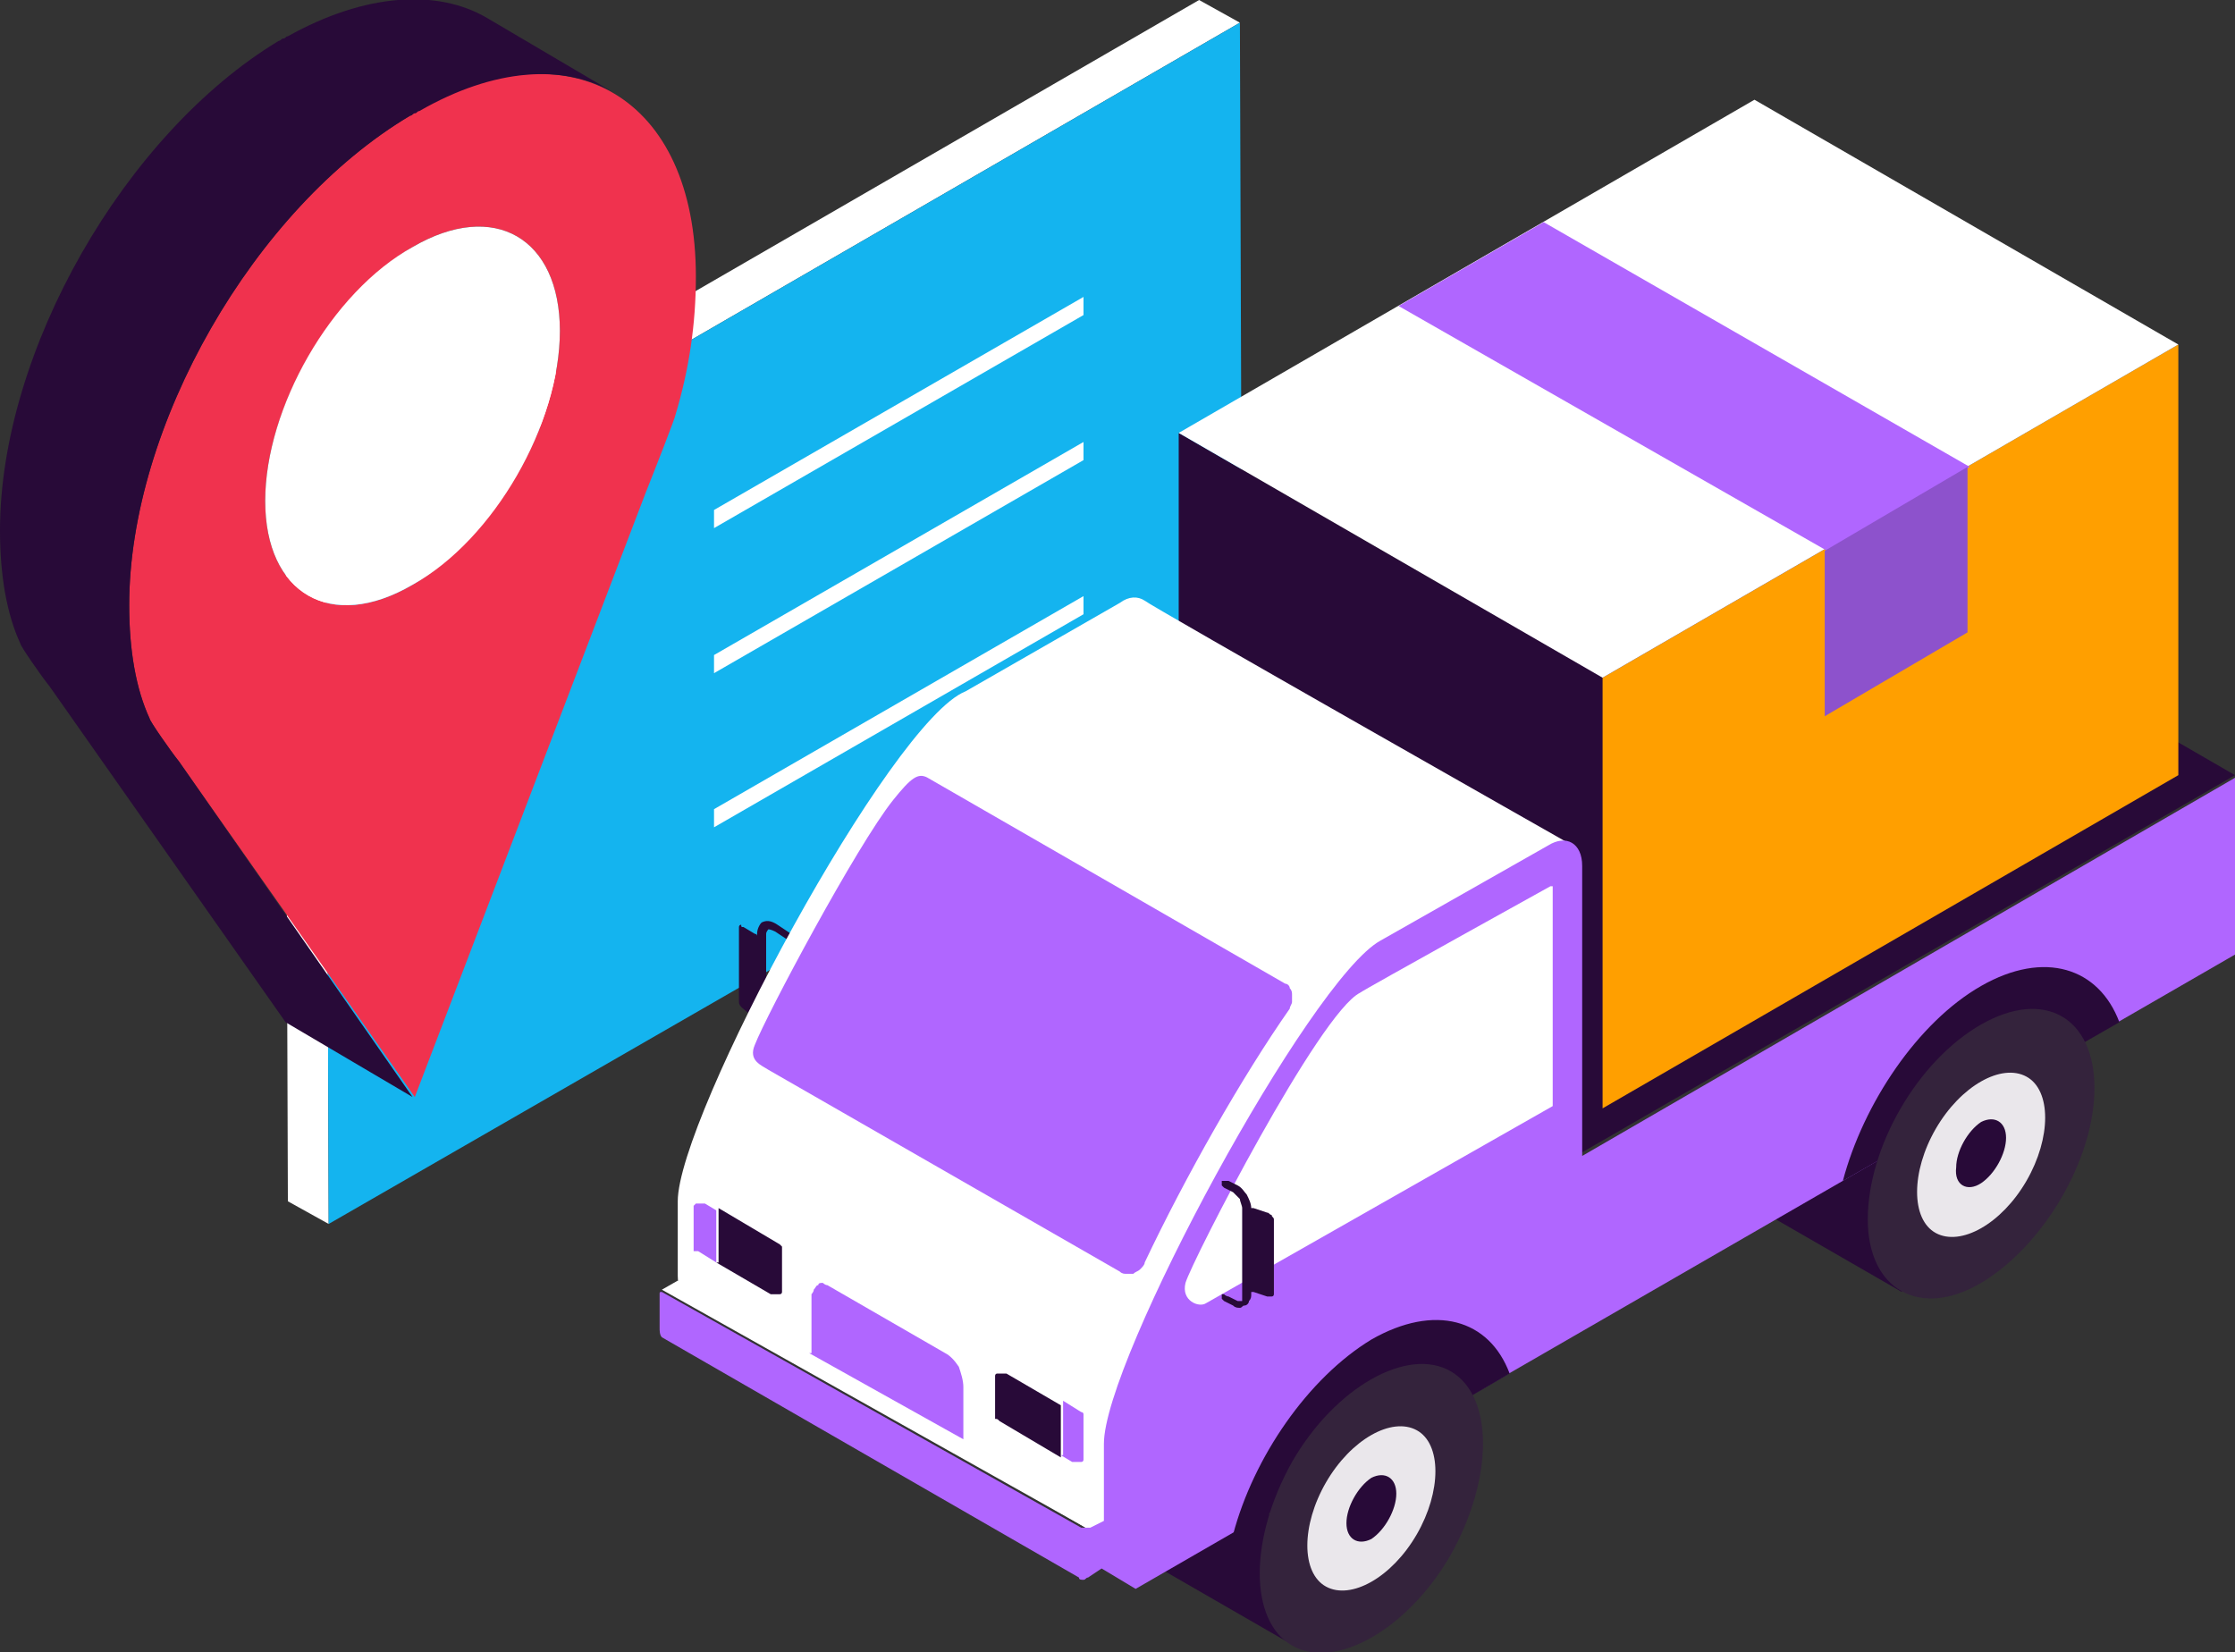 <svg xmlns="http://www.w3.org/2000/svg" xmlns:xlink="http://www.w3.org/1999/xlink" xml:space="preserve" id="Layer_1" x="0" y="0" style="enable-background:new 0 0 98.6 72.9" version="1.1" viewBox="0 0 98.6 72.9"><rect x="0" y="0" width="98.6" height="72.9" fill="#333333" stroke="none"/><style>.st0{fill:#fff}.st3{fill:#280a38}.st10,.st5,.st9{fill-rule:evenodd;clip-rule:evenodd;fill:#280a38}.st10,.st9{fill:#fff}.st10{fill:#b066ff}.st12{fill:#eae7eb}</style><path d="m14.5 54-1.8-1-.1-29.7 1.8 1 .1 29.7z" class="st0"/><path d="m14.4 24.3-1.8-1L52.9 0l1.8 1-40.3 23.3z" class="st0"/><path d="M54.7 1 14.4 24.3l.1 29.7 40.3-23.2L54.7 1z" style="fill:#14b4ef"/><path d="m47.8 19.5-16.3 9.4v.8l16.3-9.4v-.8zM47.8 13.1l-16.3 9.4v.8l16.3-9.4v-.8zM47.8 26.3l-16.3 9.4v.8l16.3-9.4v-.8z" class="st0"/><path d="M18.3 4.9c6.9-3.9 12.4-.6 12.4 7.3 0 2.1-.3 4.1-.9 6.1 0 .1-.9 2.4-1.3 3.4L18.3 48.4 7.9 33.6c-.4-.5-1.3-1.8-1.3-1.9-.6-1.3-.9-3-.9-5 0-7.9 5.5-17.5 12.4-21.6.1 0 .1-.1.2-.1-.1 0 0-.1 0-.1zm-.1 20.9c3.6-2.1 6.5-7.1 6.5-11.2s-2.9-5.8-6.5-3.7c-3.6 2.1-6.5 7.1-6.5 11.2s2.9 5.8 6.5 3.7z" style="fill:#f0324e"/><path d="M18.2 10.9c3.6-2.1 6.5-.4 6.5 3.7 0 4.1-2.9 9.2-6.5 11.2-3.6 2.1-6.5.4-6.5-3.7 0-4.1 2.9-9.2 6.5-11.2z" class="st0"/><path d="M27.1 4.1 21.5.8c-2.2-1.3-5.4-1.1-8.8.8-.1 0-.1.1-.2.1s-.1.1-.2.1C5.5 5.9 0 15.5 0 23.4c0 2 .3 3.7.9 5 0 .1.9 1.4 1.3 1.9l10.4 14.8 5.6 3.3L7.9 33.6c-.4-.5-1.3-1.8-1.3-1.9-.6-1.3-.9-3-.9-5 0-7.9 5.5-17.5 12.4-21.6.1 0 .1-.1.2-.1s.1-.1.2-.1c3.3-1.9 6.4-2.1 8.6-.8z" class="st3"/><defs><path id="SVGID_1_" d="M29.1 4.4h69.5V73H29.1z"/></defs><clipPath id="SVGID_00000003098704161894112440000002824372299334688654_"><use xlink:href="#SVGID_1_" style="overflow:visible"/></clipPath><g style="clip-path:url(#SVGID_00000003098704161894112440000002824372299334688654_)"><path d="m34.4 43.6 23.7 14 40.5-23.4-24.2-14-40 23.4z" class="st5"/><path d="m52 38.1 18.7 10.8v-19L52 19.1v19z" class="st3"/><path d="m70.7 48.9 25.4-14.7v-19L70.7 29.9v19z" style="fill:#ff9f00"/><path d="m52 19.1 18.7 10.8 25.4-14.7L77.4 4.4 52 19.1z" class="st0"/><path d="m68.1 9.8 18.8 10.8-6.3 3.7-18.9-10.8 6.4-3.7z" style="fill:#b066ff"/><path d="m80.5 24.3 6.3-3.7v7.3l-6.3 3.7v-7.3z" style="fill:#8d52cc"/><path d="m78 53.6 5.9 3.4v-5.2L78 48.4v5.2zM51 69.1l5.9 3.4v-5.2L51 64v5.1zM32.8 40.9l.5.3s.1 0 .1.1v-.1c0-.2.1-.4.2-.5.2-.1.4-.1.7.1l.6.4.1.1v.1l-.1.1h-.1l-.6-.4c-.2-.1-.3-.1-.3-.1s-.1.1-.1.2V45c0 .1 0 .2.1.3.1.1.1.2.2.2.2.1.9.5.9.5l-.2.3s-.7-.4-.9-.5c-.1-.1-.3-.2-.3-.4-.1-.2-.1-.3-.1-.5h-.1s-.4-.2-.5-.3c-.1-.1-.3-.2-.3-.4V40.9s0-.1.1-.1c0 .1 0 .1.1.1z" class="st5"/><path d="m42.6 30.5 6.8-3.9c.4-.3.8-.3 1.1-.1.2.2 18.7 10.7 18.7 10.7L49.1 68.1S30.7 57.4 30.4 57.3c-.3-.1-.5-.5-.5-1V53c0-3.7 9.4-21.2 12.7-22.5z" class="st9"/><path d="M29.1 58.6v-1.5c0-.1 0-.1.1-.1l18.5 10.4h.4l.6-.3v-3.4c0-3.7 9.1-20.5 12.2-22.2l7.4-4.2c.8-.5 1.5-.1 1.5.9V51l29-16.8V42L50.1 70.1l-1.5-.9-.6.4c-.1 0-.1.1-.2.1s-.2 0-.2-.1L29.2 59c-.1-.1-.1-.3-.1-.4z" class="st10"/><path d="M81.3 52.1c.9-3.4 3.3-7 6.1-8.6s5.2-.8 6.1 1.6l-12.2 7z" class="st5"/><path d="M87.4 56.6c2.7-1.6 5-5.4 5-8.6 0-3.1-2.2-4.4-5-2.8s-5 5.4-5 8.6c0 3.1 2.3 4.4 5 2.8z" style="fill-rule:evenodd;clip-rule:evenodd;fill:#34233c"/><path d="M85.4 54.4c-1.1-.6-1.1-2.7 0-4.6 1.1-1.9 2.9-2.9 4-2.3 1.1.6 1.1 2.7 0 4.6-1.1 1.9-2.9 2.9-4 2.3z" class="st12"/><path d="M87.4 52.2c.6-.4 1.1-1.3 1.1-2s-.5-1-1.1-.7c-.6.4-1.1 1.3-1.1 2-.1.8.5 1.1 1.1.7z" class="st5"/><path d="M53.2 57.5c-.3.2-1.1-.1-.9-.9.3-1 5.9-11.9 7.7-12.8.1-.1 8.4-4.7 8.4-4.7h.1v9.7l-15.3 8.7zM29.2 56.9l18.7 10.5.7-.4-18.7-10.5-.7.4z" class="st9"/><path d="m54.2 57.2.4.2h.2v-4.1c0-.1-.1-.3-.1-.4l-.3-.3-.4-.2-.1-.1v-.2H54.2l.4.2c.2.1.3.3.4.4.1.2.2.4.2.6h.1l.6.2c.1 0 .1.1.2.1 0 .1.1.1.1.2V57.1s0 .1-.1.1h-.2l-.6-.2h-.1v.1c0 .1 0 .2-.1.3 0 .1-.1.2-.2.2s-.1.1-.2.1-.2 0-.3-.1l-.4-.2-.1-.1v-.2h.1c.1.1.2.1.2.1z" class="st5"/><path d="m35.7 59.7 6.8 3.8v-2.3c0-.3-.1-.6-.2-.9-.2-.3-.4-.5-.6-.6l-5.2-3c-.1 0-.2-.1-.2-.1-.1 0-.2 0-.2.1-.1 0-.1.1-.2.2 0 .1-.1.2-.1.2v2.6z" class="st10"/><path d="m44.1 62.7 2.7 1.6V62l-2.4-1.4H44c-.1 0-.1.1-.1.1v1.9c.1 0 .1 0 .2.1z" class="st5"/><path d="m46.8 64.2.5.3h.4c.1 0 .1-.1.1-.1v-2c0-.1-.1-.1-.1-.1l-.8-.5v2.4z" class="st10"/><path d="m31.6 55.7 2.4 1.4h.4c.1 0 .1-.1.1-.1v-2l-.1-.1-2.7-1.6v2.4z" class="st5"/><path d="m30.8 55.2.8.5v-2.3l-.5-.3h-.4l-.1.1v2h.2zM33.3 46.1c.5-1.3 4.5-8.8 6.1-10.8.8-1 1.1-1.2 1.5-1l15.8 9.1c.1 0 .2.1.2.2.1.1.1.2.1.3v.3c0 .1-.1.2-.1.3-2.1 3-4.6 7.4-6.4 11.2 0 .1-.1.2-.2.3-.1.1-.2.1-.3.2h-.3c-.1 0-.2 0-.3-.1l-15.5-8.9c-.3-.2-.9-.4-.6-1.1z" class="st10"/><path d="M54.4 67.7c.9-3.4 3.3-6.9 6.1-8.6 2.8-1.6 5.2-.9 6.1 1.5l-12.2 7.1z" class="st5"/><path d="M57 72.6c-1.9-1.1-1.9-4.7 0-8.1 1.9-3.3 5.1-5.1 7-4 1.9 1.1 1.9 4.7 0 8.1-1.9 3.3-5.1 5.1-7 4z" style="fill:#34233c"/><path d="M58.5 70c-1.1-.6-1.1-2.7 0-4.6 1.1-1.9 2.9-2.9 4-2.3 1.1.6 1.1 2.7 0 4.6-1.1 1.9-2.9 2.9-4 2.3z" class="st12"/><path d="M60.5 67.9c.6-.4 1.1-1.3 1.1-2s-.5-1-1.1-.7c-.6.4-1.1 1.3-1.1 2s.5 1 1.1.7z" class="st5"/></g></svg>